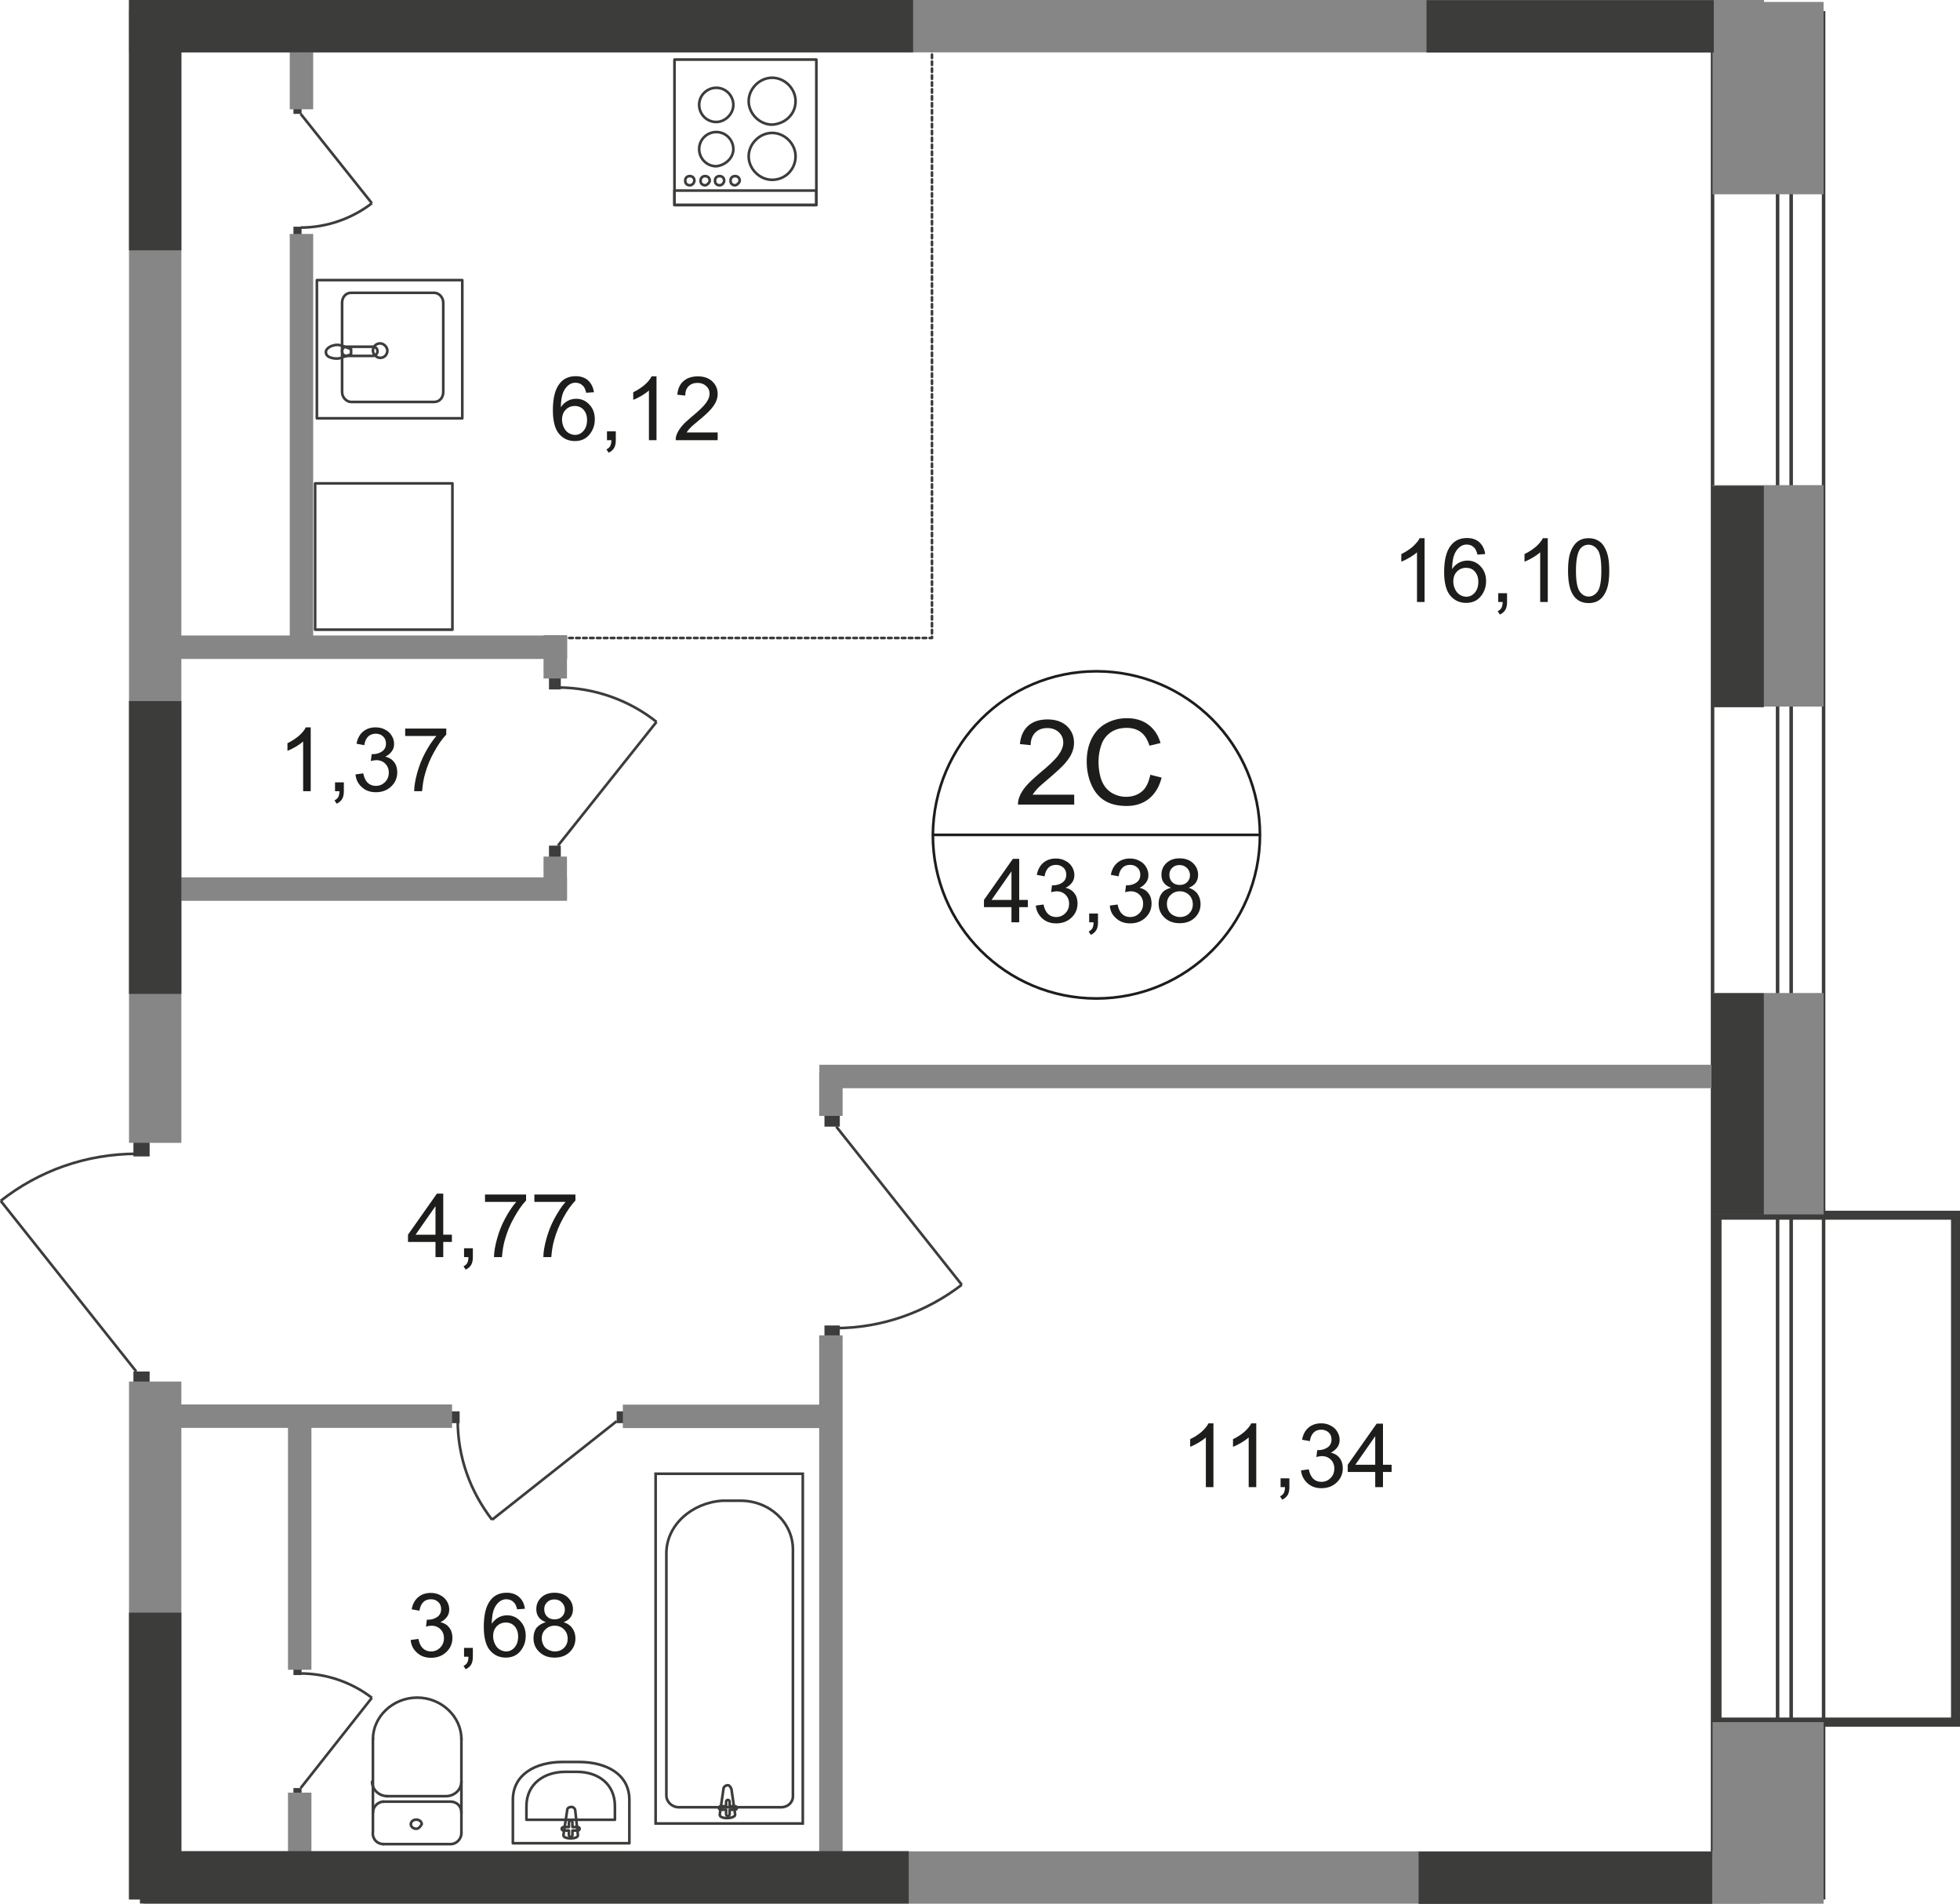 <?xml version="1.0" encoding="utf-8"?>
<!-- Generator: Adobe Illustrator 26.0.0, SVG Export Plug-In . SVG Version: 6.00 Build 0)  -->
<svg version="1.1" id="Слой_1" xmlns="http://www.w3.org/2000/svg" xmlns:xlink="http://www.w3.org/1999/xlink" x="0px" y="0px"
	 viewBox="0 0 1112.1 1080" style="enable-background:new 0 0 1112.1 1080;" xml:space="preserve">
<style type="text/css">
	
		.st0{fill:none;stroke:#3C3C3B;stroke-width:1.5;stroke-linecap:round;stroke-linejoin:round;stroke-miterlimit:10;stroke-dasharray:1.966,1.966;}
	.st1{fill:#3C3C3B;}
	.st2{fill:none;stroke:#3C3C3B;stroke-width:2;stroke-miterlimit:10;}
	.st3{fill:none;stroke:#3C3C3B;stroke-width:1.5;stroke-miterlimit:22.926;}
	.st4{fill:none;stroke:#3C3C3B;stroke-width:1.5;stroke-linecap:round;stroke-linejoin:round;stroke-miterlimit:10;}
	.st5{fill:#868686;}
	.st6{enable-background:new    ;}
	.st7{fill:#1D1D1B;}
	.st8{fill:none;stroke:#1D1D1B;stroke-width:1.5;stroke-miterlimit:22.926;}
</style>
<polyline class="st0" points="528.8,23.1 528.8,361.9 270.5,361.9 "/>
<g>
	<path class="st1" d="M1107,691.9v282.4H976.8V691.9H1107 M1112.1,686.8H971.7v292.7h140.4V686.8L1112.1,686.8z"/>
</g>
<path class="st1" d="M976.8,7.3"/>
<path class="st1" d="M976.8,1076.5"/>
<path class="st1" d="M1029.6,1076.5"/>
<path class="st1" d="M1029.6,7.3"/>
<line class="st2" x1="1034.7" y1="1077.5" x2="1034.7" y2="6.3"/>
<line class="st2" x1="971.7" y1="6.3" x2="971.7" y2="1077.5"/>
<line class="st2" x1="1008.6" y1="1076.5" x2="1008.6" y2="7.3"/>
<path class="st1" d="M1011.1,1076.5"/>
<path class="st1" d="M1011.1,7.3"/>
<line class="st2" x1="1016.3" y1="1077.5" x2="1016.3" y2="6.3"/>
<path class="st1" d="M1003.4,1077.5"/>
<path class="st1" d="M1003.4,6.3"/>
<g>
	<rect x="467.8" y="751.9" class="st1" width="8.7" height="8.7"/>
	<rect x="467.8" y="630.4" class="st1" width="8.7" height="8.7"/>
	<path class="st3" d="M545.7,728.8c-20,15.4-45.1,24.6-71.8,24.6"/>
	<line class="st3" x1="474.5" y1="639.1" x2="545.7" y2="728.8"/>
</g>
<g>
	<rect x="254.1" y="800.6" class="st1" width="6.7" height="6.7"/>
	<rect x="349.9" y="800.6" class="st1" width="6.7" height="6.7"/>
	<path class="st3" d="M279.2,862.1c-12.3-15.9-19.5-35.4-19.5-56.4"/>
	<line class="st3" x1="349.9" y1="806.2" x2="279.2" y2="862.1"/>
</g>
<g>
	<rect x="311.5" y="384.4" class="st1" width="6.7" height="6.7"/>
	<rect x="311.5" y="479.7" class="st1" width="6.7" height="6.7"/>
	<path class="st3" d="M372.5,409.5c-15.4-12.3-35.4-19.5-55.9-19.5"/>
	<line class="st3" x1="316.6" y1="479.7" x2="372.5" y2="409.5"/>
</g>
<rect x="75.7" y="646.8" class="st1" width="9.2" height="9.2"/>
<rect x="75.7" y="778" class="st1" width="9.2" height="9.2"/>
<path class="st3" d="M0.4,681.2c21.5-16.9,48.2-26.7,77.4-26.7"/>
<line class="st3" x1="77.3" y1="778" x2="0.4" y2="681.2"/>
<path class="st3" d="M211,115.3c-11.3,8.7-25.6,13.8-40.5,13.8"/>
<line class="st3" x1="170.6" y1="64.6" x2="211" y2="115.3"/>
<path class="st3" d="M211,963.1c-11.3-8.7-25.6-13.8-40.5-13.8"/>
<line class="st3" x1="170.6" y1="1014.3" x2="211" y2="963.1"/>
<g>
	<rect x="166.5" y="128.6" class="st1" width="4.6" height="5.1"/>
	<rect x="166.5" y="59.5" class="st1" width="4.6" height="5.1"/>
</g>
<g>
	<rect x="166.5" y="945.1" class="st1" width="4.6" height="5.1"/>
	<rect x="166.5" y="1014.3" class="st1" width="4.6" height="5.1"/>
</g>
<g>
	<path class="st4" d="M261.8,1039.9c0,3.1-2.6,6.2-6.2,6.2"/>
	<path class="st4" d="M217.7,1046.1c-3.6,0-6.2-2.6-6.2-6.2"/>
	<line class="st4" x1="217.2" y1="1046.1" x2="255.1" y2="1046.1"/>
	<line class="st4" x1="261.8" y1="1039.9" x2="261.8" y2="986.1"/>
	<path class="st4" d="M211.6,986.6c0-12.8,11.3-23.6,25.1-23.6s25.1,10.8,25.1,23.6"/>
	<line class="st4" x1="211.6" y1="986.1" x2="211.6" y2="1039.4"/>
	<path class="st4" d="M236.2,1037.4c-1.5,0-3.1-1-3.1-2.6c0-1.5,1.5-2.6,3.1-2.6c1.5,0,3.1,1,3.1,2.6
		C238.7,1035.8,237.7,1037.4,236.2,1037.4z"/>
	<path class="st4" d="M211.6,1028.2c0-3.1,2.6-6.2,6.2-6.2"/>
	<line class="st4" x1="217.2" y1="1022" x2="255.1" y2="1022"/>
	<path class="st4" d="M255.6,1022c3.6,0,6.2,2.6,6.2,6.2"/>
	<path class="st4" d="M261.8,1010.7c0,4.6-4.1,8.2-8.7,8.2"/>
	<line class="st4" x1="252.6" y1="1018.9" x2="219.2" y2="1018.9"/>
	<path class="st4" d="M219.8,1018.9c-4.6,0-8.7-3.6-8.7-8.2"/>
</g>
<g>
	<rect x="372" y="836" class="st3" width="83.5" height="198.4"/>
	<path class="st3" d="M378.1,881.1v137.4c0,3.6,3.1,6.7,7.2,6.7h57.9c3.6,0,6.7-2.6,6.7-6.2V879c0-15.4-13.3-27.7-29.7-27.7h-10.3
		C392.5,852.4,378.1,865.2,378.1,881.1z"/>
	<path class="st3" d="M415,1014.8l2.1,14.4c0.5,2.6-9.2,3.1-8.7,0l2.1-14.4c0-1,1-2.1,2.6-2.1C414,1012.8,414.5,1013.8,415,1014.8z"
		/>
	<path class="st4" d="M418.1,1025.6L418.1,1025.6c0,0.5-0.5,1-1,1H414v2.6c0,0.5-0.5,1-1,1s-1-0.5-1-1v-2.6h-3.1c-0.5,0-1-0.5-1-1
		s0.5-1,1-1h3.1v-2.6c0-0.5,0.5-1,1-1s1,0.5,1,1v2.6h3.1C417.6,1024.6,418.1,1025.1,418.1,1025.6z"/>
</g>
<g>
	<path class="st4" d="M291,1021v24.6h66.1V1021c0-14.4-12.8-21.5-28.7-21.5h-9.2C303.8,999.5,291,1006.6,291,1021z"/>
	<path class="st4" d="M298.7,1024.6v7.7h50.2v-7.7c0-12.8-9.7-19.5-21.5-19.5h-6.7C308.9,1005.1,298.7,1011.8,298.7,1024.6z"/>
	<path class="st4" d="M321.8,1027.1l-2.1,13.8c-0.5,2.6,8.7,2.6,8.2,0l-1.5-13.8c0-1-1-2.1-2.1-2.1
		C322.8,1025.1,321.8,1025.6,321.8,1027.1z"/>
	<path class="st4" d="M318.7,1037.4L318.7,1037.4c0,0.5,0.5,1,1,1h3.1v2.6c0,0.5,0.5,1,1,1s1-0.5,1-1v-2.6h3.1c0.5,0,1-0.5,1-1
		s-0.5-1-1-1h-3.1v-2.6c0-0.5-0.5-1-1-1s-1,0.5-1,1v2.6h-3.1C319.2,1036.4,318.7,1036.9,318.7,1037.4z"/>
</g>
<g>
	<rect x="382.7" y="33.8" class="st4" width="80.5" height="82.5"/>
	<path class="st4" d="M451.4,57.4c0-7.2-6.2-13.3-13.3-13.3s-13.3,6.2-13.3,13.3s6.2,13.3,13.3,13.3
		C445.8,70.2,451.4,64.6,451.4,57.4z"/>
	<path class="st4" d="M451.4,88.7c0-7.2-6.2-13.3-13.3-13.3s-13.3,6.2-13.3,13.3S431,102,438.1,102C445.8,102,451.4,95.8,451.4,88.7
		z"/>
	<path class="st4" d="M416.1,84.6c0-5.1-4.1-9.7-9.7-9.7c-5.1,0-9.7,4.1-9.7,9.7c0,5.1,4.1,9.7,9.7,9.7
		C411.5,93.8,416.1,89.7,416.1,84.6z"/>
	<path class="st4" d="M416.1,59.5c0-5.1-4.1-9.7-9.7-9.7c-5.1,0-9.7,4.1-9.7,9.7c0,5.1,4.1,9.7,9.7,9.7
		C411.5,69.2,416.1,64.6,416.1,59.5z"/>
	<rect x="382.7" y="108.1" class="st4" width="80.5" height="8.2"/>
	<path class="st4" d="M419.7,102.5c0-1.5-1-2.6-2.6-2.6s-2.6,1-2.6,2.6s1,2.6,2.6,2.6C418.1,105.1,419.7,103.5,419.7,102.5z"/>
	<path class="st4" d="M410.9,102.5c0-1.5-1-2.6-2.6-2.6s-2.6,1-2.6,2.6s1,2.6,2.6,2.6S410.9,103.5,410.9,102.5z"/>
	<path class="st4" d="M402.7,102.5c0-1.5-1-2.6-2.6-2.6c-1.5,0-2.6,1-2.6,2.6s1,2.6,2.6,2.6C401.2,105.1,402.7,103.5,402.7,102.5z"
		/>
	<path class="st4" d="M394,102.5c0-1.5-1-2.6-2.6-2.6s-2.6,1-2.6,2.6s1,2.6,2.6,2.6S394,103.5,394,102.5z"/>
</g>
<g>
	<path class="st4" d="M246.4,166.1h-47.2c-3.1,0-5.1,2.6-5.1,5.6v50.7c0,3.1,2.6,5.6,5.1,5.6h47.2c3.1,0,5.1-2.6,5.1-5.6v-50.7
		C251.5,168.6,249,166.1,246.4,166.1z"/>
	<path class="st4" d="M215.7,194.8c-2.6,0-4.1,2.1-4.1,4.1c0,2.1,2.1,4.1,4.1,4.1c2.6,0,4.1-2.1,4.1-4.1
		C219.8,196.8,217.7,194.8,215.7,194.8z"/>
	<rect x="179.8" y="158.9" class="st4" width="82.5" height="78.4"/>
	<path class="st4" d="M211.6,201.9h-14.9c-1.5,0-2.6-1-2.6-2.6s1-2.6,2.6-2.6h14.9c1.5,0,2.6,1,2.6,2.6S212.6,201.9,211.6,201.9z"/>
	<path class="st4" d="M193.6,203c2.1-1,3.6-1,4.1-1.5c0.5,0,1-0.5,1.5-0.5c0,0,0,0,0-0.5V200v-0.5V199v-0.5c0,0,0,0,0-0.5
		c-0.5,0-1-0.5-1.5-0.5c-1-0.5-2.1-1-4.1-1.5c-1.5-0.5-3.1-0.5-4.6,0c-2.1,0.5-4.1,2.1-4.1,3.6c0,2.1,1.5,3.1,4.1,3.6
		C190.5,203.5,192.1,203.5,193.6,203z"/>
</g>
<rect x="178.8" y="274.2" class="st4" width="77.9" height="83"/>
<polyline class="st5" points="464.8,1077.5 464.8,757.5 478.1,757.5 478.1,1077.5 "/>
<polyline class="st5" points="163.4,1077.5 163.4,1016.9 176.7,1016.9 176.7,1077.5 "/>
<rect x="163.4" y="803.7" class="st5" width="13.3" height="143.5"/>
<rect x="464.8" y="608.4" class="st5" width="13.3" height="24.6"/>
<rect x="464.9" y="604" class="st5" width="548.4" height="13.3"/>
<rect x="76.1" y="796.7" class="st5" width="180.4" height="13.3"/>
<rect x="353.4" y="796.8" class="st5" width="123" height="13.3"/>
<rect x="89.1" y="360.5" class="st5" width="232.7" height="13.3"/>
<rect x="89" y="497.7" class="st5" width="232.7" height="13.3"/>
<rect x="308.4" y="360.3" class="st5" width="13.3" height="24.6"/>
<rect x="308.4" y="485.9" class="st5" width="13.3" height="24.6"/>
<rect x="164.4" y="24.6" class="st5" width="13.3" height="37.4"/>
<rect x="164.4" y="132.7" class="st5" width="13.3" height="234.2"/>
<g>
	<rect x="73.2" class="st5" width="927.7" height="29.7"/>
</g>
<g>
	<rect x="81.4" y="1050.2" class="st5" width="917.5" height="29.7"/>
</g>
<g>
	<rect x="73.2" y="5.6" class="st5" width="29.7" height="642.7"/>
</g>
<polyline class="st5" points="73.2,1077.5 73.2,783.7 102.9,783.7 102.9,1077.5 "/>
<polyline class="st5" points="1034.7,1.1 1034.7,110.2 971.7,110.2 971.7,1.1 "/>
<g>
	<rect x="971.7" y="275.2" class="st5" width="63" height="125.6"/>
</g>
<g>
	<rect x="971.7" y="563.3" class="st5" width="63" height="125.6"/>
</g>
<polyline class="st5" points="971.7,1079.9 971.7,976.9 1034.7,976.9 1034.7,1079.9 "/>
<polygon class="st1" points="73.2,29.7 73.2,29.7 73.2,142 102.9,142 102.9,29.7 518.1,29.7 518.1,0 73.2,0 "/>
<rect x="73.2" y="397.7" class="st1" width="29.7" height="166.1"/>
<polyline class="st1" points="73.2,1077.5 73.2,914.8 102.9,914.8 102.9,1077.5 "/>
<rect x="971.1" y="563.4" class="st1" width="29.7" height="125.6"/>
<rect x="971.1" y="275.6" class="st1" width="29.7" height="125.6"/>
<rect x="809.4" y="0.1" class="st1" width="163" height="29.7"/>
<rect x="79.4" y="1050.1" class="st1" width="436.2" height="29.7"/>
<rect x="804.9" y="1050.3" class="st1" width="166.6" height="29.7"/>
<g>
	<g class="st6">
		<path class="st7" d="M176.4,448.8H172v-28.2c-1.1,1-2.5,2-4.2,3c-1.7,1-3.3,1.8-4.7,2.3v-4.3c2.5-1.2,4.6-2.6,6.5-4.2
			c1.9-1.7,3.2-3.3,3.9-4.8h2.8V448.8z"/>
		<path class="st7" d="M190.1,448.8v-5h5v5c0,1.9-0.3,3.3-1,4.5c-0.7,1.1-1.7,2-3.1,2.6l-1.2-1.9c0.9-0.4,1.6-1,2.1-1.8
			c0.4-0.8,0.7-1.9,0.7-3.4H190.1z"/>
		<path class="st7" d="M201.7,439.3l4.4-0.6c0.5,2.5,1.4,4.3,2.6,5.4c1.2,1.1,2.7,1.7,4.5,1.7c2.1,0,3.8-0.7,5.3-2.2
			c1.4-1.4,2.1-3.2,2.1-5.4c0-2-0.7-3.7-2-5c-1.3-1.3-3-2-5.1-2c-0.8,0-1.9,0.2-3.1,0.5l0.5-3.9c0.3,0,0.5,0,0.7,0
			c1.9,0,3.6-0.5,5.1-1.5s2.3-2.5,2.3-4.5c0-1.6-0.5-3-1.6-4c-1.1-1.1-2.5-1.6-4.2-1.6c-1.7,0-3.2,0.5-4.3,1.6s-1.9,2.7-2.2,4.9
			l-4.4-0.8c0.5-3,1.8-5.3,3.7-6.9c1.9-1.6,4.3-2.4,7.1-2.4c2,0,3.8,0.4,5.4,1.3c1.7,0.8,2.9,2,3.8,3.5c0.9,1.5,1.3,3,1.3,4.6
			c0,1.6-0.4,3-1.3,4.2s-2.1,2.3-3.7,3c2.1,0.5,3.8,1.5,5,3.1c1.2,1.5,1.8,3.5,1.8,5.8c0,3.1-1.1,5.8-3.4,8
			c-2.3,2.2-5.2,3.3-8.7,3.3c-3.2,0-5.8-0.9-7.9-2.8C203.2,444.7,202,442.3,201.7,439.3z"/>
		<path class="st7" d="M229.9,417.5v-4.2h23.3v3.4c-2.3,2.4-4.6,5.7-6.8,9.7c-2.3,4-4,8.2-5.2,12.5c-0.9,3-1.4,6.3-1.7,9.9H235
			c0-2.8,0.6-6.3,1.7-10.3s2.6-7.9,4.6-11.6c2-3.7,4.1-6.9,6.3-9.4H229.9z"/>
	</g>
</g>
<g>
	<g class="st6">
		<path class="st7" d="M337,222.5l-4.4,0.3c-0.4-1.7-0.9-3-1.7-3.8c-1.2-1.3-2.7-1.9-4.4-1.9c-1.4,0-2.6,0.4-3.7,1.2
			c-1.4,1-2.5,2.5-3.3,4.4c-0.8,1.9-1.2,4.7-1.3,8.3c1.1-1.6,2.4-2.8,3.9-3.6c1.5-0.8,3.2-1.2,4.8-1.2c2.9,0,5.5,1.1,7.5,3.3
			c2.1,2.2,3.1,5,3.1,8.4c0,2.3-0.5,4.4-1.5,6.3c-1,1.9-2.3,3.4-4,4.5c-1.7,1-3.6,1.5-5.8,1.5c-3.7,0-6.7-1.4-9-4.1
			c-2.3-2.7-3.5-7.2-3.5-13.4c0-7,1.3-12,3.9-15.2c2.2-2.8,5.3-4.1,9.1-4.1c2.8,0,5.2,0.8,7,2.4C335.5,217.5,336.6,219.7,337,222.5z
			 M318.9,238c0,1.5,0.3,3,1,4.4c0.6,1.4,1.6,2.5,2.7,3.2c1.2,0.7,2.4,1.1,3.7,1.1c1.9,0,3.5-0.8,4.8-2.3c1.3-1.5,2-3.6,2-6.1
			c0-2.5-0.7-4.4-2-5.9c-1.3-1.4-3-2.1-5-2.1c-2,0-3.7,0.7-5.1,2.1C319.6,233.8,318.9,235.7,318.9,238z"/>
		<path class="st7" d="M344.4,249.7v-5h5v5c0,1.9-0.3,3.3-1,4.5c-0.7,1.1-1.7,2-3.1,2.6l-1.2-1.9c0.9-0.4,1.6-1,2.1-1.8
			c0.4-0.8,0.7-1.9,0.7-3.4H344.4z"/>
		<path class="st7" d="M372.6,249.7h-4.4v-28.2c-1.1,1-2.5,2-4.2,3c-1.7,1-3.3,1.8-4.7,2.3v-4.3c2.5-1.2,4.6-2.6,6.5-4.2
			c1.9-1.7,3.2-3.3,3.9-4.8h2.8V249.7z"/>
		<path class="st7" d="M407.2,245.5v4.2h-23.8c0-1.1,0.1-2.1,0.5-3.1c0.6-1.6,1.6-3.2,2.9-4.8c1.3-1.6,3.3-3.4,5.8-5.5
			c3.9-3.2,6.6-5.8,7.9-7.6c1.4-1.9,2.1-3.6,2.1-5.3c0-1.8-0.6-3.2-1.9-4.4c-1.3-1.2-2.9-1.8-4.9-1.8c-2.1,0-3.8,0.6-5.1,1.9
			c-1.3,1.3-1.9,3-1.9,5.3l-4.5-0.5c0.3-3.4,1.5-6,3.5-7.7c2-1.8,4.8-2.7,8.2-2.7c3.5,0,6.2,1,8.2,2.9c2,1.9,3,4.3,3,7.1
			c0,1.4-0.3,2.9-0.9,4.2c-0.6,1.4-1.6,2.9-2.9,4.4s-3.6,3.7-6.8,6.3c-2.7,2.2-4.4,3.7-5.1,4.5c-0.8,0.8-1.4,1.6-1.9,2.4H407.2z"/>
	</g>
</g>
<g>
	<g class="st6">
		<path class="st7" d="M808.4,341.5H804v-28.2c-1.1,1-2.5,2-4.2,3c-1.7,1-3.3,1.8-4.7,2.3v-4.3c2.5-1.2,4.6-2.6,6.5-4.2
			c1.8-1.7,3.2-3.3,3.9-4.8h2.8V341.5z"/>
		<path class="st7" d="M842.7,314.3l-4.4,0.3c-0.4-1.7-1-3-1.7-3.8c-1.2-1.3-2.7-1.9-4.4-1.9c-1.4,0-2.6,0.4-3.7,1.2
			c-1.4,1-2.5,2.5-3.3,4.4c-0.8,1.9-1.2,4.7-1.3,8.3c1.1-1.6,2.4-2.8,3.9-3.6c1.5-0.8,3.2-1.2,4.8-1.2c2.9,0,5.5,1.1,7.5,3.3
			c2.1,2.2,3.1,5,3.1,8.4c0,2.3-0.5,4.4-1.5,6.3c-1,1.9-2.3,3.4-4,4.5c-1.7,1-3.6,1.5-5.8,1.5c-3.7,0-6.7-1.4-9-4.1
			c-2.3-2.7-3.5-7.2-3.5-13.4c0-7,1.3-12,3.9-15.2c2.2-2.8,5.3-4.1,9.1-4.1c2.8,0,5.2,0.8,7,2.4
			C841.2,309.3,842.3,311.5,842.7,314.3z M824.6,329.8c0,1.5,0.3,3,1,4.4c0.6,1.4,1.6,2.5,2.7,3.2c1.2,0.7,2.4,1.1,3.7,1.1
			c1.9,0,3.5-0.8,4.8-2.3c1.3-1.5,2-3.6,2-6.1c0-2.5-0.7-4.4-2-5.9s-3-2.1-5-2.1c-2,0-3.7,0.7-5.1,2.1S824.6,327.5,824.6,329.8z"/>
		<path class="st7" d="M850.1,341.5v-5h5v5c0,1.9-0.3,3.3-1,4.5c-0.7,1.1-1.7,2-3.1,2.6l-1.2-1.9c0.9-0.4,1.6-1,2.1-1.8
			c0.4-0.8,0.7-1.9,0.7-3.4H850.1z"/>
		<path class="st7" d="M878.3,341.5h-4.4v-28.2c-1.1,1-2.5,2-4.2,3c-1.7,1-3.3,1.8-4.7,2.3v-4.3c2.5-1.2,4.6-2.6,6.5-4.2
			c1.9-1.7,3.2-3.3,3.9-4.8h2.8V341.5z"/>
		<path class="st7" d="M889.7,323.7c0-4.3,0.4-7.7,1.3-10.3c0.9-2.6,2.2-4.6,3.9-6s3.9-2.1,6.5-2.1c1.9,0,3.6,0.4,5.1,1.2
			c1.5,0.8,2.7,1.9,3.6,3.4c0.9,1.5,1.7,3.3,2.2,5.4c0.5,2.1,0.8,4.9,0.8,8.5c0,4.2-0.4,7.6-1.3,10.2c-0.9,2.6-2.2,4.6-3.9,6
			c-1.7,1.4-3.9,2.1-6.5,2.1c-3.5,0-6.2-1.2-8.2-3.7C890.8,335.4,889.7,330.5,889.7,323.7z M894.2,323.7c0,5.9,0.7,9.8,2.1,11.8
			c1.4,2,3.1,2.9,5.1,2.9s3.7-1,5.1-2.9c1.4-2,2.1-5.9,2.1-11.8c0-5.9-0.7-9.9-2.1-11.8c-1.4-1.9-3.1-2.9-5.2-2.9
			c-2,0-3.7,0.9-4.9,2.6C895,313.8,894.2,317.8,894.2,323.7z"/>
	</g>
</g>
<g>
	<g class="st6">
		<path class="st7" d="M247.1,713.1v-8.6h-15.6v-4.1l16.4-23.3h3.6v23.3h4.9v4.1h-4.9v8.6H247.1z M247.1,700.4v-16.2l-11.3,16.2
			H247.1z"/>
		<path class="st7" d="M263.3,713.1v-5h5v5c0,1.9-0.3,3.3-1,4.5c-0.7,1.1-1.7,2-3.1,2.6l-1.2-1.9c0.9-0.4,1.6-1,2.1-1.8
			c0.4-0.8,0.7-1.9,0.7-3.4H263.3z"/>
		<path class="st7" d="M275.2,681.8v-4.2h23.3v3.4c-2.3,2.4-4.6,5.7-6.8,9.7c-2.3,4-4,8.2-5.2,12.5c-0.9,3-1.4,6.3-1.7,9.9h-4.5
			c0-2.8,0.6-6.3,1.7-10.3s2.6-7.9,4.6-11.6c2-3.7,4.1-6.9,6.3-9.4H275.2z"/>
		<path class="st7" d="M303.2,681.8v-4.2h23.3v3.4c-2.3,2.4-4.6,5.7-6.8,9.7c-2.3,4-4,8.2-5.2,12.5c-0.9,3-1.4,6.3-1.7,9.9h-4.5
			c0-2.8,0.6-6.3,1.7-10.3s2.6-7.9,4.6-11.6c2-3.7,4.1-6.9,6.3-9.4H303.2z"/>
	</g>
</g>
<g>
	<g class="st6">
		<path class="st7" d="M688.6,843.6h-4.4v-28.2c-1.1,1-2.5,2-4.2,3c-1.7,1-3.3,1.8-4.7,2.3v-4.3c2.5-1.2,4.6-2.6,6.5-4.2
			c1.8-1.7,3.2-3.3,3.9-4.8h2.8V843.6z"/>
		<path class="st7" d="M712.9,843.6h-4.4v-28.2c-1.1,1-2.5,2-4.2,3c-1.7,1-3.3,1.8-4.7,2.3v-4.3c2.5-1.2,4.6-2.6,6.5-4.2
			c1.8-1.7,3.2-3.3,3.9-4.8h2.8V843.6z"/>
		<path class="st7" d="M726.6,843.6v-5h5v5c0,1.9-0.3,3.3-1,4.5c-0.7,1.1-1.7,2-3.1,2.6l-1.2-1.9c0.9-0.4,1.6-1,2.1-1.8
			c0.4-0.8,0.7-1.9,0.7-3.4H726.6z"/>
		<path class="st7" d="M738.2,834.1l4.4-0.6c0.5,2.5,1.4,4.3,2.6,5.4s2.7,1.7,4.5,1.7c2.1,0,3.8-0.7,5.3-2.2
			c1.4-1.4,2.1-3.2,2.1-5.4c0-2-0.7-3.7-2-5c-1.3-1.3-3-2-5.1-2c-0.8,0-1.9,0.2-3.1,0.5l0.5-3.9c0.3,0,0.5,0,0.7,0
			c1.9,0,3.6-0.5,5.1-1.5c1.5-1,2.3-2.5,2.3-4.5c0-1.6-0.5-3-1.6-4s-2.5-1.6-4.2-1.6c-1.7,0-3.2,0.5-4.3,1.6
			c-1.1,1.1-1.9,2.7-2.2,4.9l-4.4-0.8c0.5-3,1.8-5.3,3.7-6.9c1.9-1.6,4.3-2.4,7.1-2.4c2,0,3.8,0.4,5.4,1.3c1.7,0.8,2.9,2,3.8,3.5
			c0.9,1.5,1.3,3,1.3,4.6c0,1.6-0.4,3-1.3,4.2s-2.1,2.3-3.7,3c2.1,0.5,3.8,1.5,5,3.1c1.2,1.5,1.8,3.5,1.8,5.8c0,3.1-1.1,5.8-3.4,8
			c-2.3,2.2-5.2,3.3-8.7,3.3c-3.2,0-5.8-0.9-7.9-2.8S738.5,837.1,738.2,834.1z"/>
		<path class="st7" d="M780.3,843.6v-8.6h-15.6v-4.1l16.4-23.3h3.6v23.3h4.9v4.1h-4.9v8.6H780.3z M780.3,830.9v-16.2L769,830.9
			H780.3z"/>
	</g>
</g>
<g>
	<g class="st6">
		<path class="st7" d="M233,930.3l4.4-0.6c0.5,2.5,1.4,4.3,2.6,5.4c1.2,1.1,2.7,1.7,4.5,1.7c2.1,0,3.8-0.7,5.3-2.2
			c1.4-1.4,2.1-3.2,2.1-5.4c0-2-0.7-3.7-2-5c-1.3-1.3-3-2-5.1-2c-0.8,0-1.9,0.2-3.1,0.5l0.5-3.9c0.3,0,0.5,0,0.7,0
			c1.9,0,3.6-0.5,5.1-1.5s2.3-2.5,2.3-4.5c0-1.6-0.5-3-1.6-4c-1.1-1.1-2.5-1.6-4.2-1.6c-1.7,0-3.2,0.5-4.3,1.6s-1.9,2.7-2.2,4.9
			l-4.4-0.8c0.5-3,1.8-5.3,3.7-6.9c1.9-1.6,4.3-2.4,7.1-2.4c2,0,3.8,0.4,5.4,1.3c1.7,0.8,2.9,2,3.8,3.5c0.9,1.5,1.3,3,1.3,4.6
			c0,1.6-0.4,3-1.3,4.2s-2.1,2.3-3.7,3c2.1,0.5,3.8,1.5,5,3.1c1.2,1.5,1.8,3.5,1.8,5.8c0,3.1-1.1,5.8-3.4,8
			c-2.3,2.2-5.2,3.3-8.7,3.3c-3.2,0-5.8-0.9-7.9-2.8C234.5,935.7,233.3,933.3,233,930.3z"/>
		<path class="st7" d="M263.3,939.8v-5h5v5c0,1.9-0.3,3.3-1,4.5c-0.7,1.1-1.7,2-3.1,2.6L263,945c0.9-0.4,1.6-1,2.1-1.8
			c0.4-0.8,0.7-1.9,0.7-3.4H263.3z"/>
		<path class="st7" d="M297.8,912.6l-4.4,0.3c-0.4-1.7-0.9-3-1.7-3.8c-1.2-1.3-2.7-1.9-4.4-1.9c-1.4,0-2.6,0.4-3.7,1.2
			c-1.4,1-2.5,2.5-3.3,4.4c-0.8,1.9-1.2,4.7-1.3,8.3c1.1-1.6,2.4-2.8,3.9-3.6c1.5-0.8,3.2-1.2,4.8-1.2c2.9,0,5.5,1.1,7.5,3.3
			c2.1,2.2,3.1,5,3.1,8.4c0,2.3-0.5,4.4-1.5,6.3c-1,1.9-2.3,3.4-4,4.5c-1.7,1-3.6,1.5-5.8,1.5c-3.7,0-6.7-1.4-9-4.1
			c-2.3-2.7-3.5-7.2-3.5-13.4c0-7,1.3-12,3.9-15.2c2.2-2.8,5.3-4.1,9.1-4.1c2.8,0,5.2,0.8,7,2.4
			C296.4,907.6,297.5,909.8,297.8,912.6z M279.8,928.1c0,1.5,0.3,3,1,4.4c0.6,1.4,1.6,2.5,2.7,3.2c1.2,0.7,2.4,1.1,3.7,1.1
			c1.9,0,3.5-0.8,4.8-2.3c1.3-1.5,2-3.6,2-6.1c0-2.5-0.7-4.4-2-5.9c-1.3-1.4-3-2.1-5-2.1c-2,0-3.7,0.7-5.1,2.1
			C280.5,923.9,279.8,925.8,279.8,928.1z"/>
		<path class="st7" d="M309.7,920.2c-1.8-0.7-3.2-1.6-4.1-2.9s-1.3-2.7-1.3-4.5c0-2.6,0.9-4.8,2.8-6.6c1.9-1.8,4.4-2.7,7.5-2.7
			c3.1,0,5.7,0.9,7.6,2.7c1.9,1.8,2.9,4,2.9,6.7c0,1.7-0.4,3.1-1.3,4.4s-2.2,2.2-4,2.9c2.2,0.7,3.9,1.9,5,3.5s1.7,3.5,1.7,5.7
			c0,3.1-1.1,5.7-3.3,7.8s-5,3.1-8.6,3.1c-3.6,0-6.4-1.1-8.6-3.2c-2.2-2.1-3.3-4.7-3.3-7.9c0-2.3,0.6-4.3,1.8-5.9
			C305.8,921.9,307.5,920.8,309.7,920.2z M307.4,929.4c0,1.3,0.3,2.5,0.9,3.7s1.5,2.1,2.7,2.7c1.2,0.6,2.4,1,3.8,1
			c2.1,0,3.9-0.7,5.2-2c1.4-1.4,2.1-3.1,2.1-5.2c0-2.1-0.7-3.9-2.1-5.3c-1.4-1.4-3.2-2.1-5.3-2.1c-2.1,0-3.8,0.7-5.2,2.1
			C308.1,925.6,307.4,927.3,307.4,929.4z M308.8,912.8c0,1.7,0.5,3.1,1.6,4.2c1.1,1.1,2.5,1.6,4.3,1.6c1.7,0,3.1-0.5,4.2-1.6
			c1.1-1.1,1.6-2.4,1.6-3.9c0-1.6-0.6-3-1.7-4.1c-1.1-1.1-2.5-1.7-4.2-1.7c-1.7,0-3.1,0.5-4.2,1.6S308.8,911.2,308.8,912.8z"/>
	</g>
</g>
<g>
	<path class="st8" d="M622.1,380.8c51.3,0,92.8,41.5,92.8,92.8s-41.5,92.8-92.8,92.8s-92.8-41.5-92.8-92.8
		C529.8,422.3,570.9,380.8,622.1,380.8z"/>
	<line class="st8" x1="529.8" y1="473.6" x2="714.9" y2="473.6"/>
	<g class="st6">
		<path class="st7" d="M609.5,450.7v5.7h-31.9c0-1.4,0.2-2.8,0.7-4.1c0.8-2.2,2.1-4.3,3.9-6.4c1.8-2.1,4.4-4.5,7.7-7.3
			c5.2-4.3,8.8-7.7,10.6-10.2c1.8-2.5,2.8-4.9,2.8-7.1c0-2.3-0.8-4.3-2.5-5.9s-3.9-2.4-6.6-2.4c-2.9,0-5.1,0.9-6.8,2.6
			c-1.7,1.7-2.6,4.1-2.6,7.1l-6.1-0.6c0.4-4.5,2-8,4.7-10.4c2.7-2.4,6.4-3.6,11-3.6c4.6,0,8.3,1.3,11,3.8c2.7,2.6,4,5.7,4,9.5
			c0,1.9-0.4,3.8-1.2,5.7c-0.8,1.9-2.1,3.8-3.9,5.9s-4.9,4.9-9.1,8.5c-3.6,3-5.8,5-6.8,6.1s-1.8,2.1-2.5,3.2H609.5z"/>
		<path class="st7" d="M652.7,439.5l6.4,1.6c-1.3,5.2-3.7,9.2-7.2,12c-3.5,2.8-7.7,4.1-12.7,4.1c-5.2,0-9.4-1.1-12.7-3.2
			c-3.3-2.1-5.7-5.2-7.4-9.2c-1.7-4-2.5-8.3-2.5-12.9c0-5,1-9.4,2.9-13.1s4.6-6.6,8.2-8.5c3.5-1.9,7.4-2.9,11.7-2.9
			c4.8,0,8.9,1.2,12.2,3.7c3.3,2.5,5.6,5.9,6.9,10.4l-6.3,1.5c-1.1-3.5-2.7-6.1-4.9-7.7c-2.1-1.6-4.8-2.4-8-2.4
			c-3.7,0-6.8,0.9-9.3,2.7s-4.2,4.2-5.2,7.2c-1,3-1.5,6.1-1.5,9.3c0,4.1,0.6,7.7,1.8,10.7c1.2,3.1,3.1,5.3,5.6,6.9
			c2.5,1.5,5.3,2.3,8.2,2.3c3.6,0,6.6-1,9.1-3.1S651.8,443.5,652.7,439.5z"/>
	</g>
	<g class="st6">
		<path class="st7" d="M573.9,523.2v-8.6h-15.6v-4.1l16.4-23.3h3.6v23.3h4.9v4.1h-4.9v8.6H573.9z M573.9,510.5v-16.2l-11.3,16.2
			H573.9z"/>
		<path class="st7" d="M587.7,513.7l4.4-0.6c0.5,2.5,1.4,4.3,2.6,5.4s2.7,1.7,4.5,1.7c2.1,0,3.8-0.7,5.3-2.2
			c1.4-1.4,2.1-3.2,2.1-5.4c0-2-0.7-3.7-2-5c-1.3-1.3-3-2-5.1-2c-0.8,0-1.9,0.2-3.1,0.5l0.5-3.9c0.3,0,0.5,0,0.7,0
			c1.9,0,3.6-0.5,5.1-1.5c1.5-1,2.3-2.5,2.3-4.5c0-1.6-0.5-3-1.6-4s-2.5-1.6-4.2-1.6c-1.7,0-3.2,0.5-4.3,1.6
			c-1.1,1.1-1.9,2.7-2.2,4.9l-4.4-0.8c0.5-3,1.8-5.3,3.7-6.9c1.9-1.6,4.3-2.4,7.1-2.4c2,0,3.8,0.4,5.4,1.3c1.7,0.8,2.9,2,3.8,3.5
			c0.9,1.5,1.3,3,1.3,4.6c0,1.6-0.4,3-1.3,4.2s-2.1,2.3-3.7,3c2.1,0.5,3.8,1.5,5,3.1c1.2,1.5,1.8,3.5,1.8,5.8c0,3.1-1.1,5.8-3.4,8
			c-2.3,2.2-5.2,3.3-8.7,3.3c-3.2,0-5.8-0.9-7.9-2.8S588,516.7,587.7,513.7z"/>
		<path class="st7" d="M618,523.2v-5h5v5c0,1.9-0.3,3.3-1,4.5c-0.7,1.1-1.7,2-3.1,2.6l-1.2-1.9c0.9-0.4,1.6-1,2.1-1.8
			c0.4-0.8,0.7-1.9,0.7-3.4H618z"/>
		<path class="st7" d="M629.7,513.7l4.4-0.6c0.5,2.5,1.4,4.3,2.6,5.4c1.2,1.1,2.7,1.7,4.5,1.7c2.1,0,3.8-0.7,5.3-2.2
			c1.4-1.4,2.1-3.2,2.1-5.4c0-2-0.7-3.7-2-5c-1.3-1.3-3-2-5.1-2c-0.8,0-1.9,0.2-3.1,0.5l0.5-3.9c0.3,0,0.5,0,0.7,0
			c1.9,0,3.6-0.5,5.1-1.5c1.5-1,2.3-2.5,2.3-4.5c0-1.6-0.5-3-1.6-4c-1.1-1.1-2.5-1.6-4.2-1.6c-1.7,0-3.2,0.5-4.3,1.6
			c-1.1,1.1-1.9,2.7-2.2,4.9l-4.4-0.8c0.5-3,1.8-5.3,3.7-6.9c1.9-1.6,4.3-2.4,7.1-2.4c2,0,3.8,0.4,5.4,1.3c1.7,0.8,2.9,2,3.8,3.5
			s1.3,3,1.3,4.6c0,1.6-0.4,3-1.3,4.2s-2.1,2.3-3.7,3c2.1,0.5,3.8,1.5,5,3.1c1.2,1.5,1.8,3.5,1.8,5.8c0,3.1-1.1,5.8-3.4,8
			c-2.3,2.2-5.2,3.3-8.7,3.3c-3.2,0-5.8-0.9-7.9-2.8C631.1,519.1,629.9,516.7,629.7,513.7z"/>
		<path class="st7" d="M664.4,503.6c-1.8-0.7-3.2-1.6-4.1-2.9c-0.9-1.2-1.3-2.7-1.3-4.5c0-2.6,0.9-4.8,2.8-6.6
			c1.9-1.8,4.4-2.7,7.5-2.7c3.1,0,5.7,0.9,7.6,2.7c1.9,1.8,2.9,4,2.9,6.7c0,1.7-0.4,3.1-1.3,4.4s-2.2,2.2-4,2.9
			c2.2,0.7,3.9,1.9,5,3.5s1.7,3.5,1.7,5.7c0,3.1-1.1,5.7-3.3,7.8s-5,3.1-8.6,3.1s-6.4-1.1-8.6-3.2c-2.2-2.1-3.3-4.7-3.3-7.9
			c0-2.3,0.6-4.3,1.8-5.9S662.2,504.2,664.4,503.6z M662.1,512.8c0,1.3,0.3,2.5,0.9,3.7s1.5,2.1,2.7,2.7c1.2,0.6,2.4,1,3.8,1
			c2.1,0,3.9-0.7,5.2-2c1.4-1.4,2.1-3.1,2.1-5.2c0-2.1-0.7-3.9-2.1-5.3c-1.4-1.4-3.2-2.1-5.3-2.1c-2.1,0-3.8,0.7-5.2,2.1
			C662.8,509,662.1,510.7,662.1,512.8z M663.5,496.2c0,1.7,0.5,3.1,1.6,4.2c1.1,1.1,2.5,1.6,4.3,1.6c1.7,0,3.1-0.5,4.2-1.6
			c1.1-1.1,1.6-2.4,1.6-3.9c0-1.6-0.6-3-1.7-4.1s-2.5-1.7-4.2-1.7c-1.7,0-3.1,0.5-4.2,1.6S663.5,494.6,663.5,496.2z"/>
	</g>
</g>
</svg>
